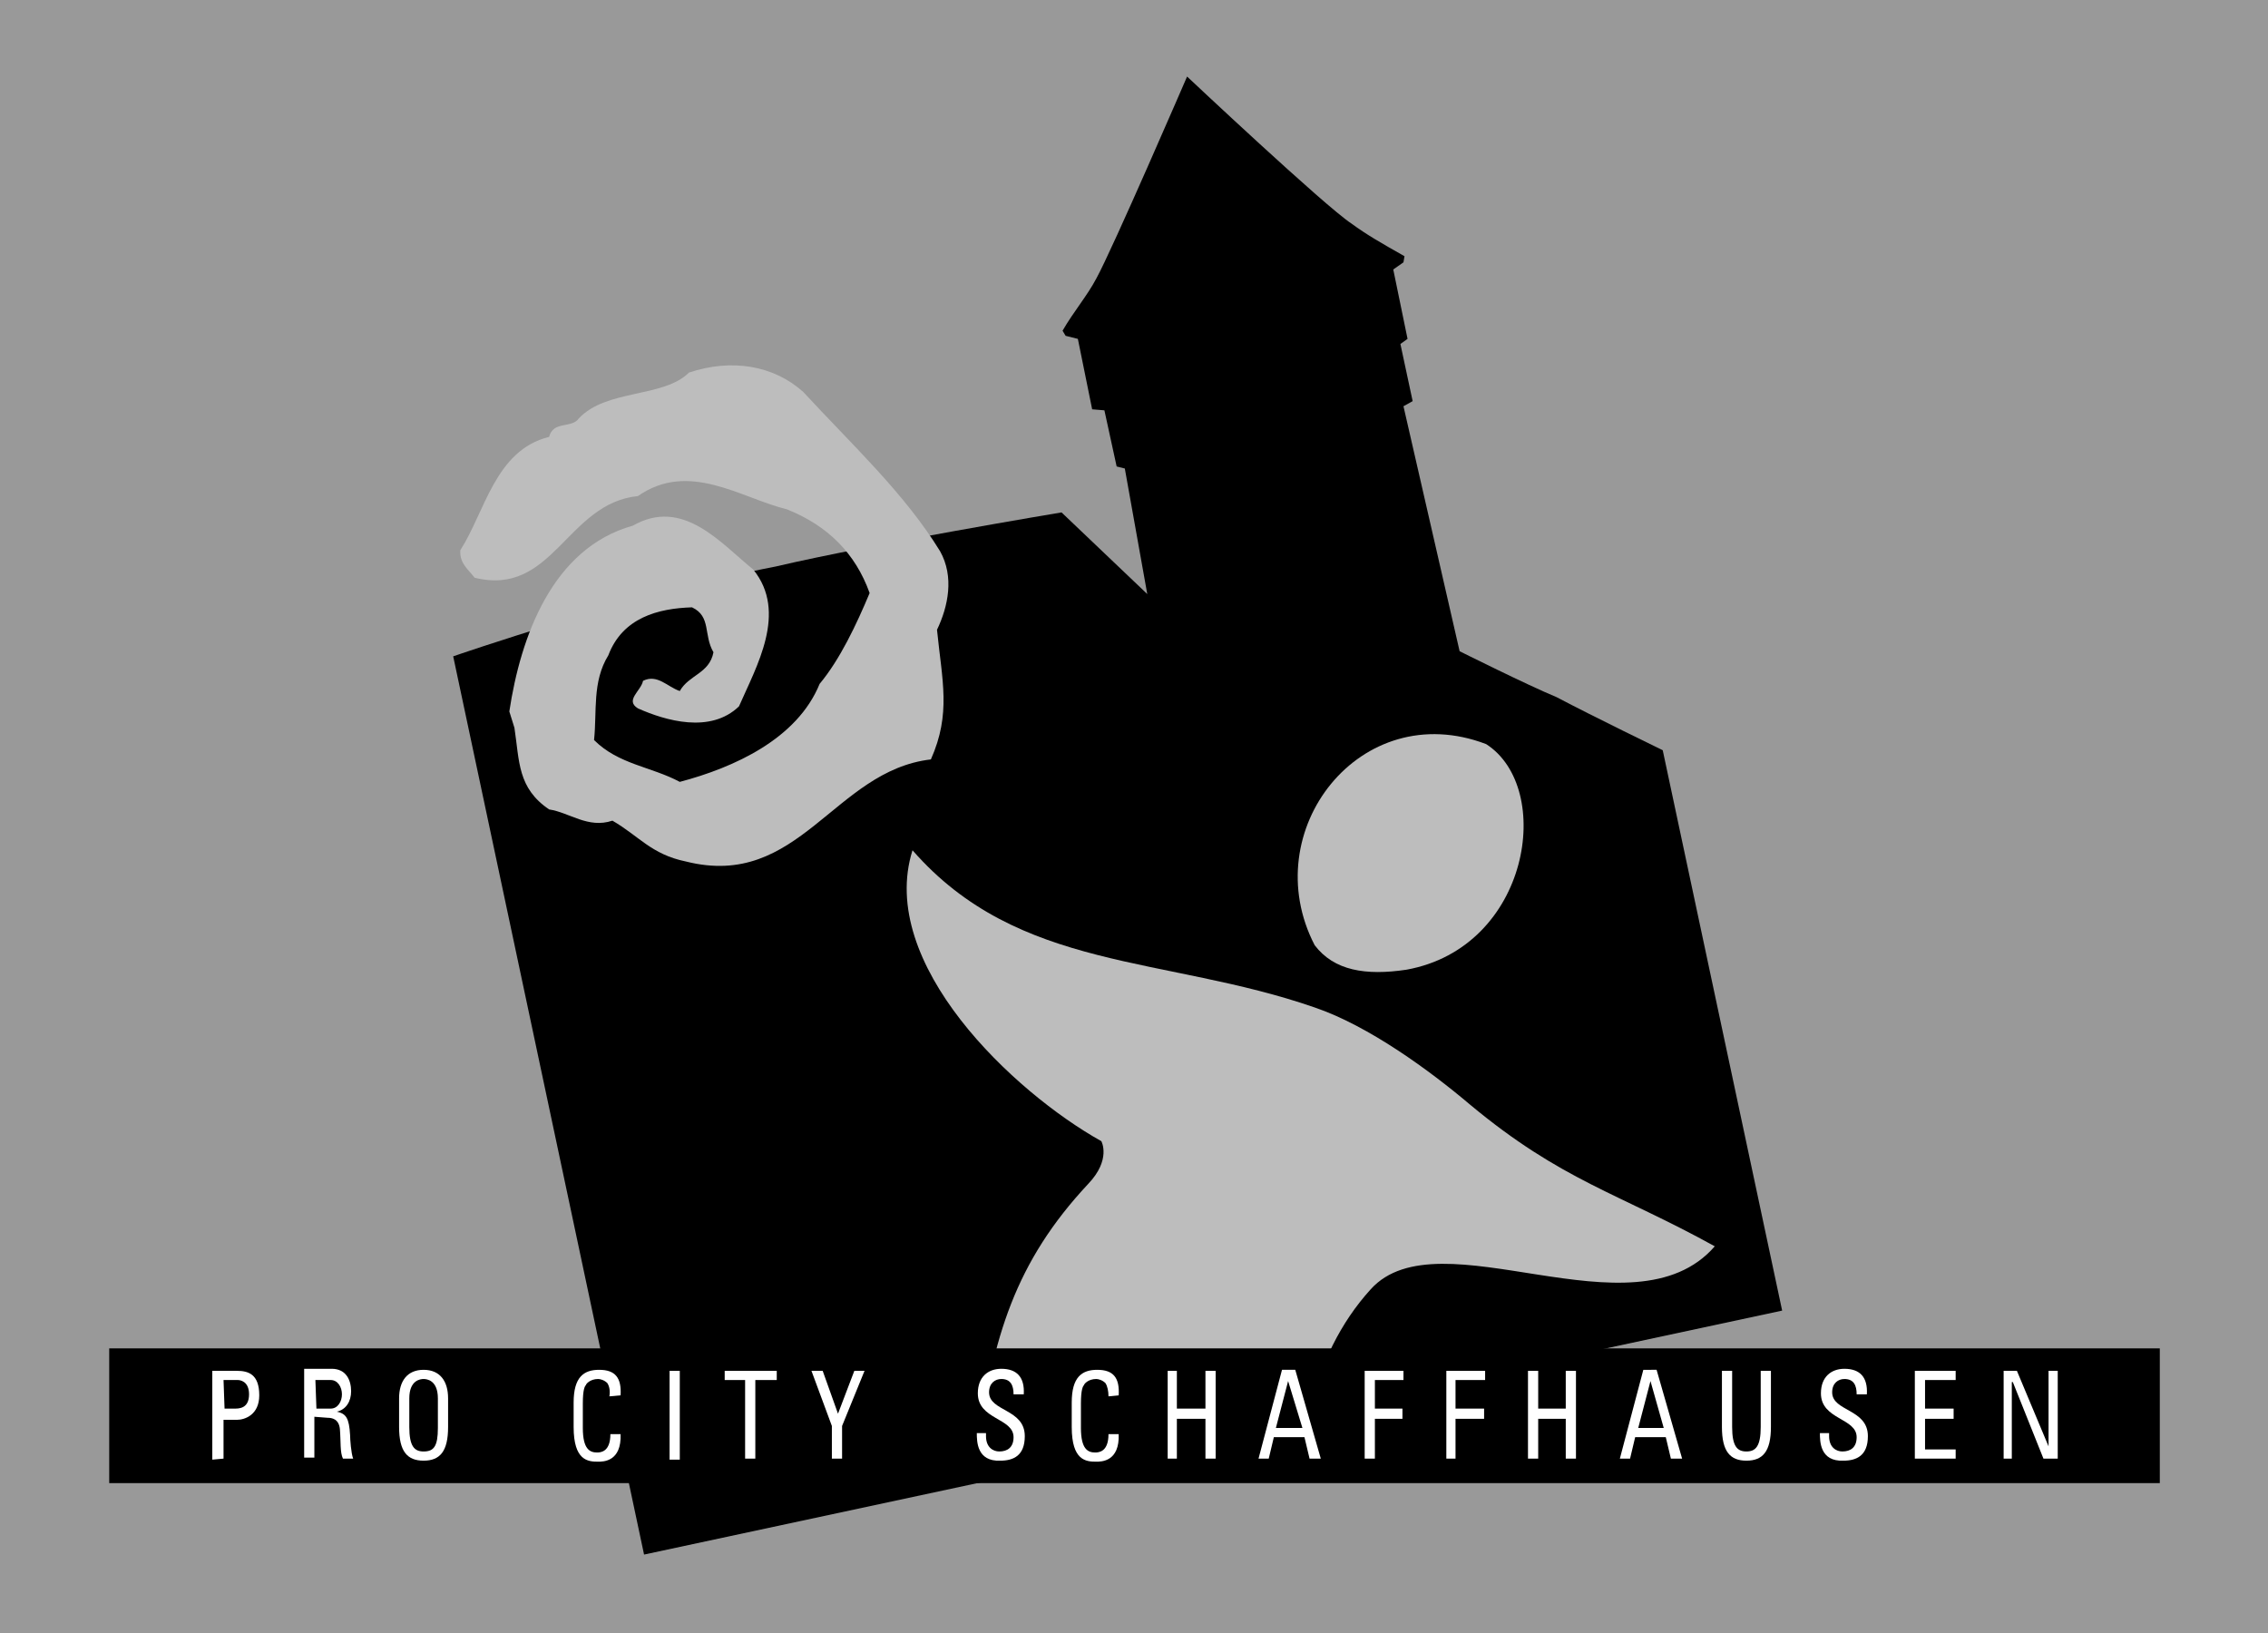 <?xml version="1.0" encoding="UTF-8"?> <!-- Generator: Adobe Illustrator 24.3.0, SVG Export Plug-In . SVG Version: 6.00 Build 0) --> <svg xmlns="http://www.w3.org/2000/svg" xmlns:xlink="http://www.w3.org/1999/xlink" version="1.1" x="0px" y="0px" width="222.2px" height="160px" viewBox="0 0 222.2 160" style="enable-background:new 0 0 222.2 160;" xml:space="preserve"> <style type="text/css"> .st0{fill:#999999;} .st1{fill:#BDBDBD;} .st2{fill-rule:evenodd;clip-rule:evenodd;fill:#FFFFFF;} .st3{fill:#FFFFFF;} </style> <g id="Ebene_2"> <rect class="st0" width="222.2" height="160"></rect> </g> <g id="Ebene_1"> <g> <path id="stadt" d="M44.4,64.3c0,0,17.6-6.1,31.6-8.8c9.4-2.2,28-5.3,28-5.3l8.4,8l-2.2-12.3l-0.8-0.2l-1.2-5.5l-1.2-0.1l-1.4-6.9 l-1.2-0.3l-0.3-0.5c1.1-1.9,2.4-3.4,3.3-5.1c1.6-2.9,8.9-19.8,8.9-19.8s13.5,12.7,16.1,14.4c1.5,1.1,2.9,1.9,5.2,3.2l-0.1,0.6 l-1,0.7l1.4,6.8l-0.7,0.5l1.2,5.6l-0.9,0.5l5.5,24c0,0,6.6,3.3,9.5,4.5c3.6,1.9,10.4,5.2,10.4,5.2l11.7,54.9L63.1,152.3L44.4,64.3 "></path> <path id="kringel" class="st1" d="M60,80.4c-2.4,0.8-4.2-0.8-6.2-1.1c-3.1-2.1-2.9-4.7-3.4-8l-0.5-1.6c1.1-7.3,4.2-16,12.1-18.2 c4.9-2.8,8.6,1.7,11.8,4.3c3.4,4.2,0.3,9.5-1.4,13.4c-2.8,2.7-7.2,1.4-9.9,0.2c-1.3-0.8,0.3-1.7,0.5-2.7c1.4-0.7,2.4,0.6,3.6,1 c0.9-1.6,2.9-1.7,3.3-3.8c-1-1.7-0.2-3.5-2.1-4.4c-3.3,0.1-6.8,1-8.2,4.7c-1.6,2.6-1.1,5.5-1.4,8.3c2.4,2.4,5.6,2.6,8.4,4.1 c5.3-1.4,11.5-4.2,13.7-9.6c2-2.4,3.6-5.8,4.9-8.9c-1.4-3.9-4.1-6.6-8.1-8.2c-4.5-1.1-9.6-4.8-14.6-1.3c-7,0.7-8.3,9.9-16,8 c-0.6-0.8-1.5-1.4-1.4-2.7c2.4-3.7,3.4-9.8,8.7-11.1c0.4-1.6,2.2-0.8,2.9-1.8c2.7-2.9,8.3-2,10.8-4.5c4.2-1.4,8.3-0.7,11.2,1.9 c4.7,5.1,9.9,9.9,13.4,15.6c1.4,2.5,0.8,5.4-0.3,7.7c0.5,5,1.4,8.2-0.6,12.7c-9.5,1.1-12.9,12.8-24,10 C63.8,83.7,62.6,81.9,60,80.4z"></path> <g id="männlein"> <path class="st1" d="M145.6,72.9c6.7,4.3,4.3,19.9-7.8,22.1c-4,0.6-7.1,0.1-9-2.4C123,81.4,133.3,68.2,145.6,72.9z"></path> <path class="st1" d="M112.9,141.6c0.1-2.6,0.5-5.1,1.1-7.7c-2,2.7-3.4,5.6-4.5,8.5L95.8,142c1.4-11,3.7-18.4,10.8-26 c2.3-2.4,1.3-4.2,1.3-4.2c-8.6-4.8-22-17.4-18.5-28.5c10.4,11.9,24.7,10.3,39.4,15.4c5.3,1.8,11.3,6.2,15.2,9.5 c9,7.5,14.6,8.7,24,13.9c-8,9.2-27-3.2-33.7,4.2c-3,3.3-4.9,7.3-6.1,12L112.9,141.6z"></path> </g> <rect id="schwarzer_balken" x="10.7" y="132.1" width="200.9" height="13.2"></rect> <g id="schriftzug"> <path class="st2" d="M21.9,142.9v-3.8h1.3c0.8,0,2.2-0.5,2.2-2.4c0-2.1-1.1-2.4-2.2-2.4h-2.4v8.7L21.9,142.9 M21.9,135.2h1.4 c0.2,0,1.1,0.1,1.1,1.4c0,1.4-1,1.4-1.4,1.4H22L21.9,135.2L21.9,135.2z"></path> <path class="st2" d="M32.1,138.9c0.4,0,1.1,0.1,1.2,1.1c0.1,1.2,0,2.3,0.3,2.9h1c-0.2-0.5-0.3-1.9-0.3-2.3 c-0.1-1.7-0.4-2.1-1.3-2.3l0,0c0.9-0.2,1.4-1,1.4-2c0-1.1-0.5-2.2-1.9-2.2h-2.7v8.7h1v-4L32.1,138.9 M30.9,135.2h1.5 c0.7,0,1.1,0.7,1.1,1.4c0,0.7-0.4,1.4-1.1,1.4H31L30.9,135.2L30.9,135.2z"></path> <path class="st2" d="M41.5,142.2c-0.9,0-1.4-0.5-1.4-2.4V137c0-1.8,1.1-1.9,1.4-1.9c0.3,0,1.4,0.1,1.4,1.9v2.9 C42.9,141.7,42.5,142.2,41.5,142.2 M41.5,143.1c1.6,0,2.4-0.9,2.4-3.3V137c0-1.7-0.8-2.8-2.4-2.8s-2.4,1.1-2.4,2.8v2.8 C39.1,142.2,39.9,143.1,41.5,143.1z"></path> <path class="st3" d="M60.8,136.7c0.1-1.7-0.5-2.5-2.1-2.5c-1.5,0-2.5,0.7-2.5,3.2v2.4c0,3.3,1.4,3.4,2.4,3.4c0.5,0,2.3,0,2.2-2.7 h-1c0,1.7-0.9,1.8-1.3,1.8c-0.7,0-1.4-0.3-1.4-2.4v-2.4c0-1.4,0.2-1.7,0.3-1.8c0-0.1,0.4-0.6,1.2-0.6c0.2,0,0.6,0.1,0.9,0.4 c0.2,0.3,0.3,0.8,0.2,1.3L60.8,136.7"></path> <rect x="65.6" y="134.3" class="st3" width="1" height="8.7"></rect> <polyline class="st3" points="71,134.3 71,135.2 73,135.2 73,142.9 74,142.9 74,135.2 76.1,135.2 76.1,134.3 71,134.3 "></polyline> <polyline class="st3" points="82.1,138.5 80.6,134.3 79.5,134.3 81.5,139.7 81.5,142.9 82.5,142.9 82.5,139.7 84.7,134.3 83.7,134.3 82.1,138.5 "></polyline> <path class="st3" d="M95.7,140.4c0,0.8,0,2.8,2.3,2.7c1.3,0,2.4-0.5,2.4-2.4c0-2.7-3.5-2.4-3.5-4.3c0-0.9,0.6-1.3,1.2-1.3 c0.9,0,1.2,0.6,1.2,1.5h1c0.1-1.7-0.7-2.5-2.2-2.5c-1.3,0-2.3,0.8-2.3,2.4c0,2.6,3.5,2.4,3.5,4.3c0,1-0.6,1.4-1.4,1.4 c-0.6,0-1.3-0.4-1.3-1.5v-0.3L95.7,140.4"></path> <path class="st3" d="M109.6,136.7c0.1-1.7-0.5-2.5-2.1-2.5c-1.5,0-2.5,0.7-2.5,3.2v2.4c0,3.3,1.4,3.4,2.4,3.4 c0.5,0,2.3,0,2.2-2.7h-1c0,1.7-0.9,1.8-1.3,1.8c-0.7,0-1.4-0.3-1.4-2.4v-2.4c0-1.4,0.2-1.7,0.3-1.8c0-0.1,0.4-0.6,1.2-0.6 c0.2,0,0.6,0.1,0.9,0.4c0.2,0.3,0.3,0.8,0.3,1.3L109.6,136.7"></path> <polyline class="st3" points="115.3,142.9 115.3,139 118.1,139 118.1,142.9 119.1,142.9 119.1,134.3 118.1,134.3 118.1,138 115.3,138 115.3,134.3 114.4,134.3 114.4,142.9 115.3,142.9 "></polyline> <path class="st2" d="M127.6,139.9H125l1.2-4.6l0,0L127.6,139.9 M123.3,142.9h1l0.5-2.1h3l0.5,2.1h1.1l-2.5-8.7h-1.3L123.3,142.9z "></path> <polyline class="st3" points="134.7,142.9 134.7,139 137.4,139 137.4,138 134.7,138 134.7,135.2 137.5,135.2 137.5,134.3 133.7,134.3 133.7,142.9 134.7,142.9 "></polyline> <polyline class="st3" points="142.6,142.9 142.6,139 145.4,139 145.4,138 142.6,138 142.6,135.2 145.5,135.2 145.5,134.3 141.7,134.3 141.7,142.9 142.6,142.9 "></polyline> <polyline class="st3" points="150.7,142.9 150.7,139 153.4,139 153.4,142.9 154.4,142.9 154.4,134.3 153.4,134.3 153.4,138 150.7,138 150.7,134.3 149.7,134.3 149.7,142.9 150.7,142.9 "></polyline> <path class="st2" d="M163,139.9h-2.5l1.2-4.6l0,0L163,139.9 M158.7,142.9h1l0.5-2.1h3l0.5,2.1h1.1l-2.5-8.7H161L158.7,142.9z"></path> <path class="st3" d="M168.7,139.8c0,2.4,0.8,3.3,2.4,3.3s2.4-0.9,2.4-3.3v-5.5h-1v5.5c0,1.9-0.5,2.4-1.4,2.4s-1.4-0.5-1.4-2.4 v-5.5h-1L168.7,139.8"></path> <path class="st3" d="M178.3,140.4c0,0.8,0,2.8,2.3,2.7c1.3,0,2.4-0.5,2.4-2.4c0-2.7-3.5-2.4-3.5-4.3c0-0.9,0.6-1.3,1.2-1.3 c0.9,0,1.2,0.6,1.2,1.5h1c0.1-1.7-0.7-2.5-2.2-2.5c-1.3,0-2.3,0.8-2.3,2.4c0,2.6,3.5,2.4,3.5,4.3c0,1-0.6,1.4-1.4,1.4 c-0.6,0-1.3-0.4-1.3-1.5v-0.3L178.3,140.4"></path> <polyline class="st3" points="191.6,142.9 191.6,142 188.6,142 188.6,139 191.4,139 191.4,138 188.6,138 188.6,135.2 191.6,135.2 191.6,134.3 187.6,134.3 187.6,142.9 191.6,142.9 "></polyline> <polyline class="st3" points="200.7,134.3 200.7,141.7 200.7,141.7 197.6,134.3 196.3,134.3 196.3,142.9 197.1,142.9 197.1,135.4 197.2,135.4 200.2,142.9 201.6,142.9 201.6,134.3 200.7,134.3 "></polyline> </g> </g> </g> </svg> 